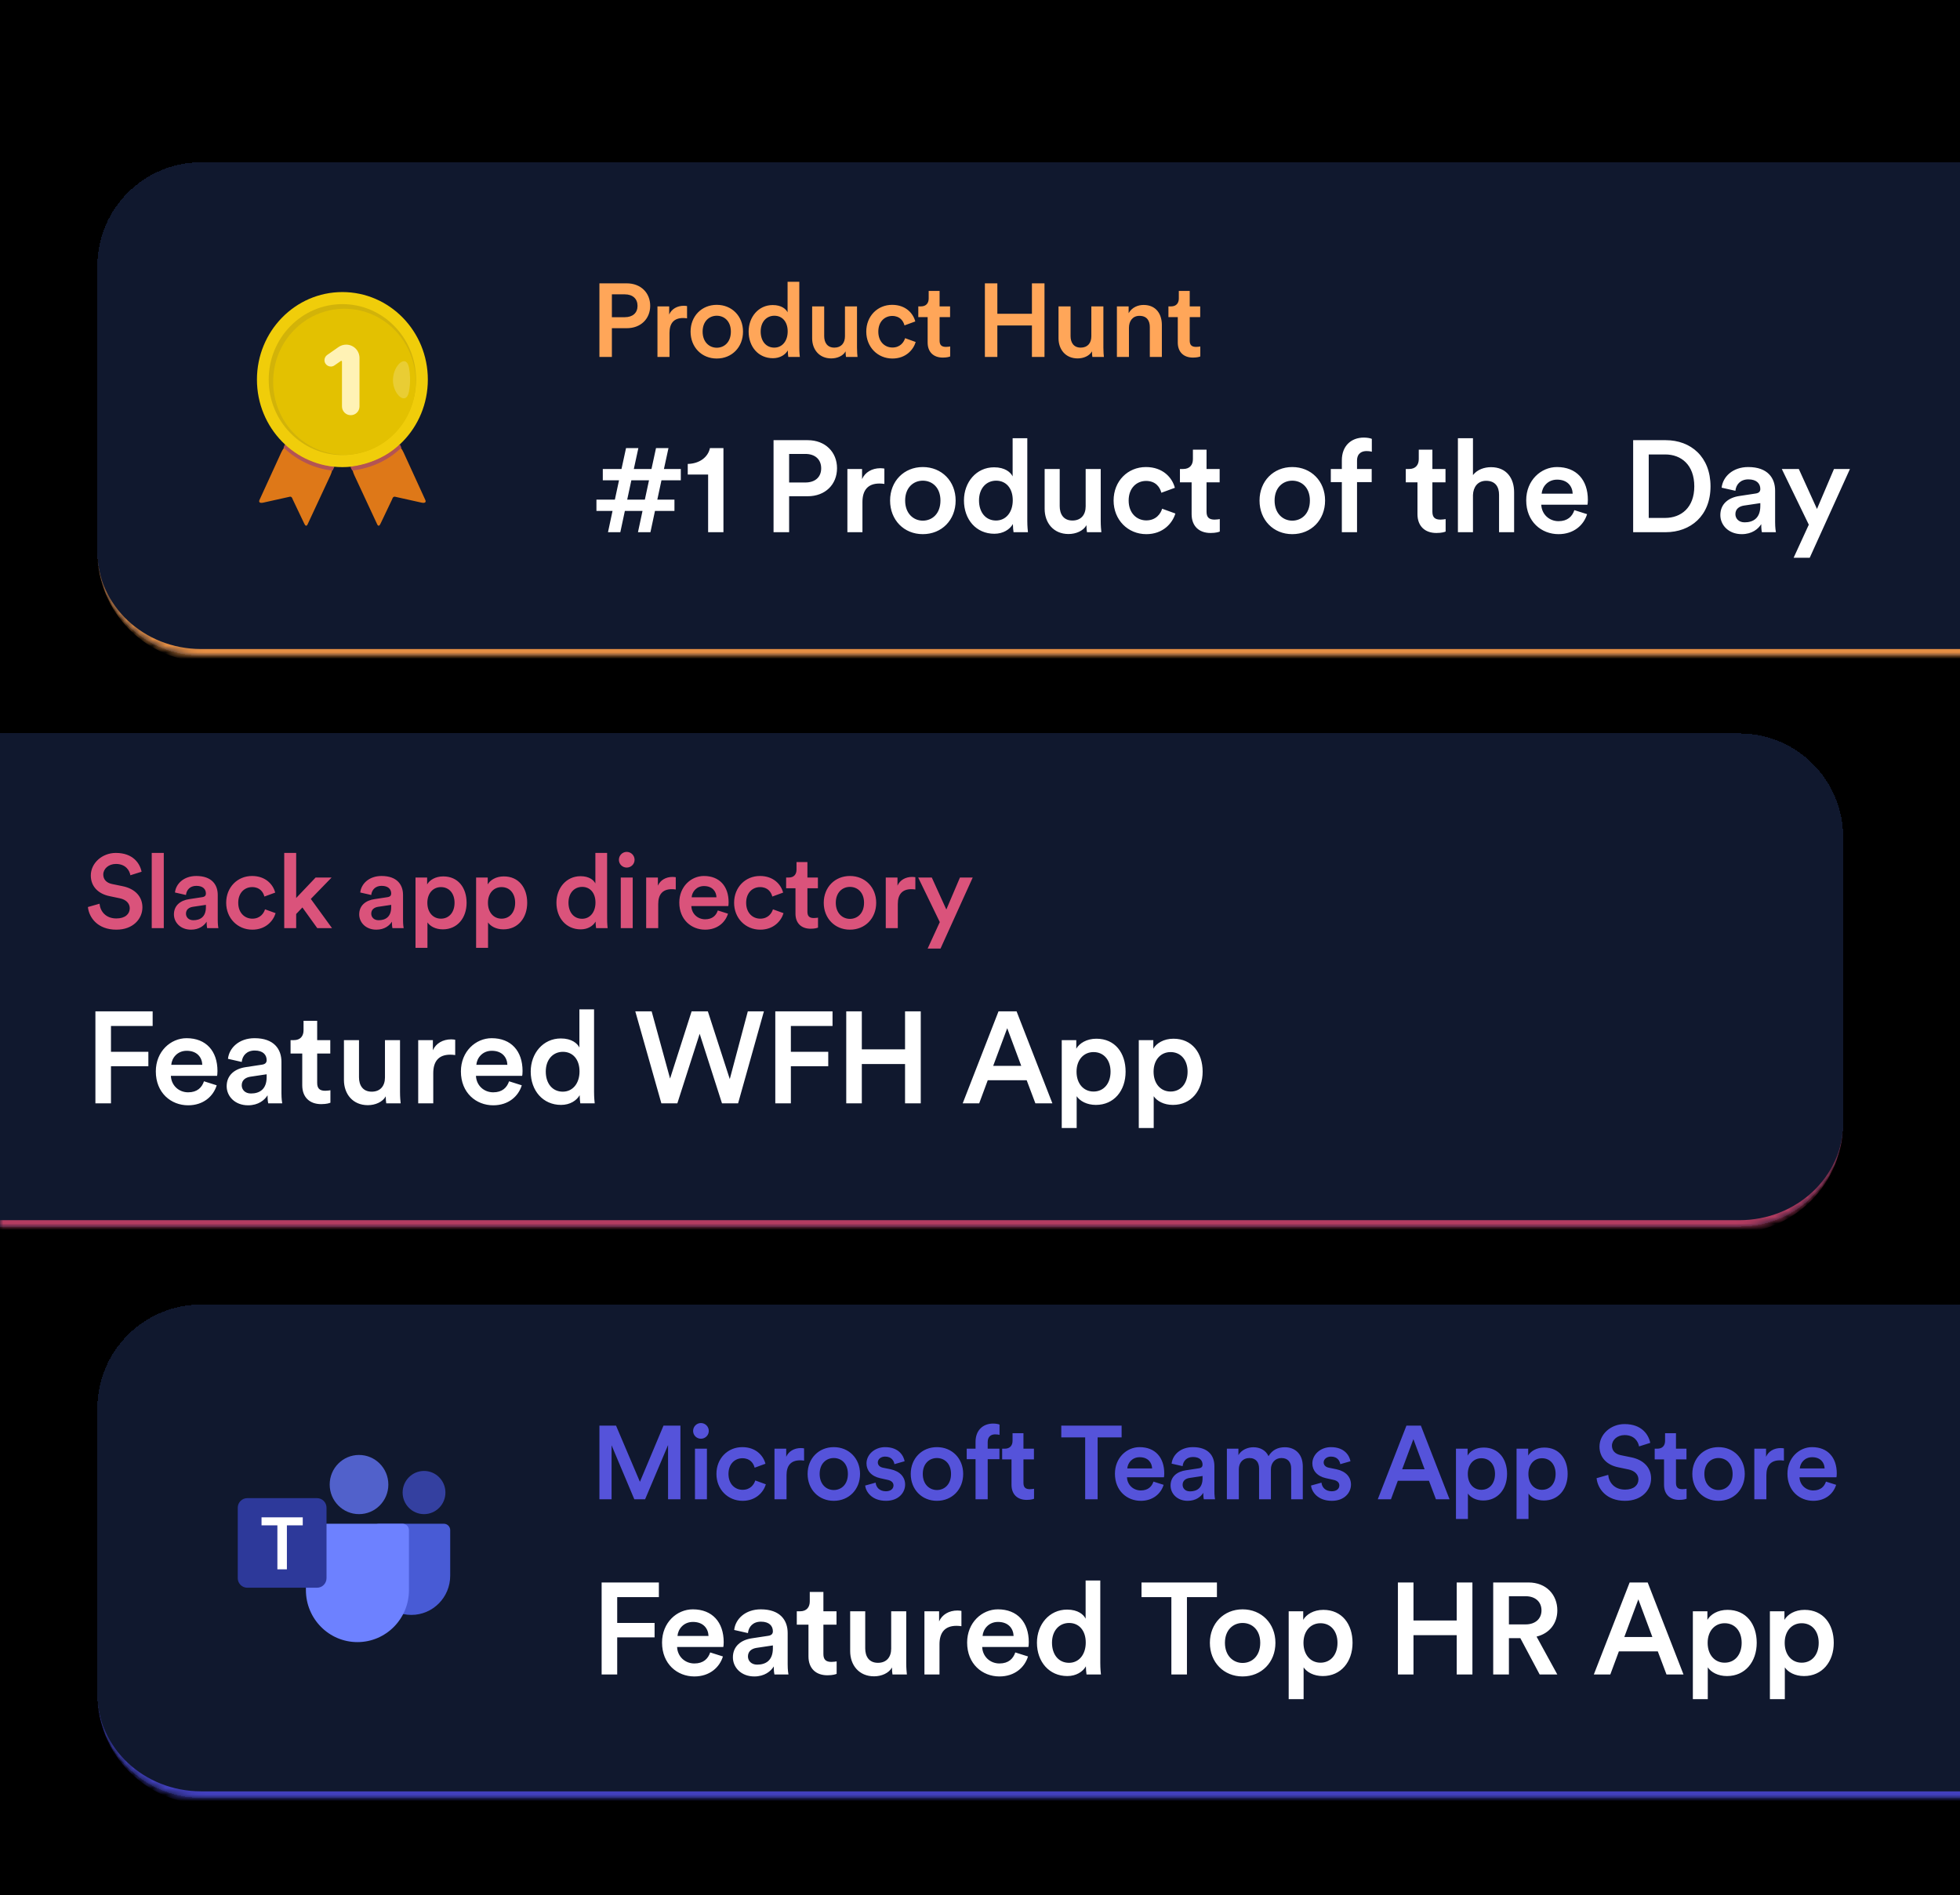 <svg width="302" height="292" viewBox="0 0 302 292" fill="none" xmlns="http://www.w3.org/2000/svg">
<g clip-path="url(#clip0_254_1527)">
<rect width="302" height="292" fill="black"/>
<g filter="url(#filter0_dd_254_1527)">
<mask id="path-1-inside-1_254_1527" fill="white">
<path d="M15 33C15 24.163 22.163 17 31 17H346C354.837 17 362 24.163 362 33V77C362 85.837 354.837 93 346 93H31C22.163 93 15 85.837 15 77V33Z"/>
</mask>
<path d="M15 33C15 24.163 22.163 17 31 17H346C354.837 17 362 24.163 362 33V77C362 85.837 354.837 93 346 93H31C22.163 93 15 85.837 15 77V33Z" fill="#10182E" shape-rendering="crispEdges"/>
<path d="M48.753 59.622C46.671 58.741 44.266 59.676 43.325 61.731L39.99 69.015C39.833 69.347 40 69.555 40.527 69.451L44.617 68.541C44.697 68.512 44.787 68.519 44.862 68.56C45.012 68.643 45.051 68.837 45.125 68.991L46.856 72.626C47.032 73.043 47.235 73.128 47.392 72.796L50.913 65.235C51.911 63.09 50.932 60.544 48.753 59.622Z" fill="#DE7818"/>
<path d="M56.762 59.622C58.844 58.741 61.25 59.676 62.191 61.731L65.525 69.015C65.692 69.347 65.516 69.555 64.989 69.451L60.899 68.541C60.818 68.513 60.729 68.52 60.654 68.562C60.504 68.644 60.464 68.837 60.391 68.991L58.66 72.626C58.484 73.043 58.29 73.128 58.123 72.796L54.603 65.235C53.604 63.09 54.584 60.544 56.762 59.622Z" fill="#DE7818"/>
<path d="M51.266 64.468C51.254 64.491 51.238 64.504 51.212 64.504C48.408 64.185 45.78 62.949 43.717 60.978C43.697 60.957 43.696 60.936 43.708 60.91L43.921 60.447C43.93 60.428 43.948 60.476 43.958 60.485C45.938 62.371 48.686 63.556 51.498 63.907C51.519 63.907 51.522 63.926 51.513 63.945L51.266 64.468Z" fill="#B35454"/>
<path d="M52.756 63.973C60.028 63.973 65.922 57.935 65.922 50.486C65.922 43.038 60.028 37 52.756 37C45.484 37 39.59 43.038 39.59 50.486C39.59 57.935 45.484 63.973 52.756 63.973Z" fill="#F0CD0A"/>
<path d="M52.755 62.115C59.025 62.115 64.108 56.909 64.108 50.486C64.108 44.064 59.025 38.857 52.755 38.857C46.485 38.857 41.402 44.064 41.402 50.486C41.402 56.909 46.485 62.115 52.755 62.115Z" fill="#D2B309"/>
<path d="M53.071 62.071C59.136 62.071 64.053 57.034 64.053 50.821C64.053 44.608 59.136 39.571 53.071 39.571C47.005 39.571 42.088 44.608 42.088 50.821C42.088 57.034 47.005 62.071 53.071 62.071Z" fill="#E3C101"/>
<path fill-rule="evenodd" clip-rule="evenodd" d="M52.693 54.621C52.693 55.367 53.297 55.971 54.043 55.971C54.788 55.971 55.392 55.367 55.392 54.621V47.154C55.392 46.02 54.473 45.1 53.339 45.1C52.919 45.1 52.508 45.229 52.164 45.469L50.413 46.691C50.151 46.874 49.994 47.174 49.994 47.495C49.994 48.285 50.882 48.75 51.532 48.301L52.526 47.613C52.544 47.6 52.565 47.594 52.587 47.594C52.646 47.594 52.693 47.641 52.693 47.7V54.621Z" fill="#FFF2B5"/>
<path d="M60.548 50.581C60.548 48.299 62.607 46.42 63.02 48.665C63.115 49.179 63.17 49.708 63.183 50.245C63.2 50.973 63.138 51.688 63.004 52.381C62.584 54.556 60.548 52.796 60.548 50.581Z" fill="white" fill-opacity="0.2"/>
<path d="M54.248 64.469C54.258 64.492 54.275 64.504 54.301 64.504C57.178 64.134 59.825 62.949 61.814 60.997C61.834 60.976 61.835 60.955 61.823 60.929L61.61 60.466C61.601 60.447 61.583 60.495 61.573 60.504C59.593 62.39 56.836 63.556 54.014 63.907C53.993 63.907 53.991 63.926 54 63.945L54.248 64.469Z" fill="#B35454"/>
<path d="M94.28 40.872V37.352H96.28C97.496 37.352 98.232 38.04 98.232 39.128C98.232 40.2 97.496 40.872 96.28 40.872H94.28ZM96.568 42.568C98.744 42.568 100.184 41.112 100.184 39.112C100.184 37.128 98.744 35.656 96.568 35.656H92.36V47H94.28V42.568H96.568ZM105.862 39.16C105.782 39.144 105.59 39.112 105.366 39.112C104.342 39.112 103.478 39.608 103.11 40.456V39.208H101.302V47H103.158V43.288C103.158 41.832 103.814 41 105.254 41C105.446 41 105.654 41.016 105.862 41.048V39.16ZM110.437 45.576C109.301 45.576 108.261 44.712 108.261 43.096C108.261 41.48 109.301 40.648 110.437 40.648C111.589 40.648 112.613 41.48 112.613 43.096C112.613 44.728 111.589 45.576 110.437 45.576ZM110.437 38.968C108.117 38.968 106.405 40.712 106.405 43.096C106.405 45.496 108.117 47.24 110.437 47.24C112.773 47.24 114.485 45.496 114.485 43.096C114.485 40.712 112.773 38.968 110.437 38.968ZM117.207 43.08C117.207 41.592 118.103 40.648 119.319 40.648C120.535 40.648 121.367 41.576 121.367 43.064C121.367 44.552 120.519 45.56 119.303 45.56C118.039 45.56 117.207 44.568 117.207 43.08ZM123.159 35.416H121.351V40.12C121.111 39.624 120.423 39 119.063 39C116.871 39 115.351 40.84 115.351 43.08C115.351 45.432 116.855 47.192 119.095 47.192C120.199 47.192 121.015 46.648 121.383 45.992C121.383 46.312 121.431 46.824 121.463 47H123.239C123.223 46.872 123.159 46.28 123.159 45.576V35.416ZM130.289 46.136C130.289 46.456 130.321 46.824 130.353 47H132.129C132.097 46.712 132.049 46.216 132.049 45.576V39.208H130.193V43.816C130.193 44.84 129.633 45.56 128.561 45.56C127.441 45.56 126.993 44.744 126.993 43.784V39.208H125.137V44.12C125.137 45.848 126.225 47.224 128.081 47.224C128.993 47.224 129.905 46.84 130.289 46.136ZM137.476 40.68C138.66 40.68 139.188 41.448 139.364 42.136L141.028 41.528C140.708 40.28 139.556 38.968 137.46 38.968C135.22 38.968 133.476 40.696 133.476 43.096C133.476 45.464 135.22 47.24 137.508 47.24C139.556 47.24 140.724 45.912 141.092 44.696L139.46 44.104C139.284 44.696 138.724 45.544 137.508 45.544C136.34 45.544 135.332 44.664 135.332 43.096C135.332 41.528 136.34 40.68 137.476 40.68ZM144.773 36.824H143.093V37.992C143.093 38.68 142.725 39.208 141.893 39.208H141.493V40.856H142.933V44.776C142.933 46.232 143.829 47.096 145.269 47.096C145.941 47.096 146.293 46.968 146.405 46.92V45.384C146.325 45.4 146.021 45.448 145.765 45.448C145.077 45.448 144.773 45.16 144.773 44.472V40.856H146.389V39.208H144.773V36.824ZM160.937 47V35.656H159.001V40.344H153.673V35.656H151.753V47H153.673V42.152H159.001V47H160.937ZM168.251 46.136C168.251 46.456 168.283 46.824 168.315 47H170.091C170.059 46.712 170.011 46.216 170.011 45.576V39.208H168.155V43.816C168.155 44.84 167.595 45.56 166.523 45.56C165.403 45.56 164.955 44.744 164.955 43.784V39.208H163.099V44.12C163.099 45.848 164.187 47.224 166.043 47.224C166.955 47.224 167.867 46.84 168.251 46.136ZM173.95 42.504C173.95 41.48 174.51 40.664 175.566 40.664C176.734 40.664 177.166 41.432 177.166 42.392V47H179.022V42.072C179.022 40.36 178.11 38.984 176.206 38.984C175.342 38.984 174.414 39.352 173.902 40.248V39.208H172.094V47H173.95V42.504ZM183.313 36.824H181.633V37.992C181.633 38.68 181.265 39.208 180.433 39.208H180.033V40.856H181.473V44.776C181.473 46.232 182.369 47.096 183.809 47.096C184.481 47.096 184.833 46.968 184.945 46.92V45.384C184.865 45.4 184.561 45.448 184.305 45.448C183.617 45.448 183.313 45.16 183.313 44.472V40.856H184.929V39.208H183.313V36.824Z" fill="#FFA659"/>
<path d="M92.88 66H95.38L94.74 68.98H91.9V70.72H94.38L93.68 74H95.58L96.28 70.72H99L98.3 74H100.22L100.92 70.72H103.92V68.98H101.28L101.92 66H104.9V64.26H102.3L103 61.04H101.08L100.38 64.26H97.66L98.36 61.04H96.46L95.76 64.26H92.88V66ZM97.28 66H100L99.36 68.98H96.64L97.28 66ZM111.469 74V61.04H109.389C109.109 62.4 107.829 63.44 105.969 63.48V65.12H109.109V74H111.469ZM121.59 66.34V61.94H124.09C125.61 61.94 126.53 62.8 126.53 64.16C126.53 65.5 125.61 66.34 124.09 66.34H121.59ZM124.45 68.46C127.17 68.46 128.97 66.64 128.97 64.14C128.97 61.66 127.17 59.82 124.45 59.82H119.19V74H121.59V68.46H124.45ZM136.267 64.2C136.167 64.18 135.927 64.14 135.647 64.14C134.367 64.14 133.287 64.76 132.827 65.82V64.26H130.567V74H132.887V69.36C132.887 67.54 133.707 66.5 135.507 66.5C135.747 66.5 136.007 66.52 136.267 66.56V64.2ZM142.186 72.22C140.766 72.22 139.466 71.14 139.466 69.12C139.466 67.1 140.766 66.06 142.186 66.06C143.626 66.06 144.906 67.1 144.906 69.12C144.906 71.16 143.626 72.22 142.186 72.22ZM142.186 63.96C139.286 63.96 137.146 66.14 137.146 69.12C137.146 72.12 139.286 74.3 142.186 74.3C145.106 74.3 147.246 72.12 147.246 69.12C147.246 66.14 145.106 63.96 142.186 63.96ZM150.848 69.1C150.848 67.24 151.968 66.06 153.488 66.06C155.008 66.06 156.048 67.22 156.048 69.08C156.048 70.94 154.988 72.2 153.468 72.2C151.888 72.2 150.848 70.96 150.848 69.1ZM158.288 59.52H156.028V65.4C155.728 64.78 154.868 64 153.168 64C150.428 64 148.528 66.3 148.528 69.1C148.528 72.04 150.408 74.24 153.208 74.24C154.588 74.24 155.608 73.56 156.068 72.74C156.068 73.14 156.128 73.78 156.168 74H158.388C158.368 73.84 158.288 73.1 158.288 72.22V59.52ZM167.401 72.92C167.401 73.32 167.441 73.78 167.481 74H169.701C169.661 73.64 169.601 73.02 169.601 72.22V64.26H167.281V70.02C167.281 71.3 166.581 72.2 165.241 72.2C163.841 72.2 163.281 71.18 163.281 69.98V64.26H160.961V70.4C160.961 72.56 162.321 74.28 164.641 74.28C165.781 74.28 166.921 73.8 167.401 72.92ZM176.585 66.1C178.065 66.1 178.725 67.06 178.945 67.92L181.025 67.16C180.625 65.6 179.185 63.96 176.565 63.96C173.765 63.96 171.585 66.12 171.585 69.12C171.585 72.08 173.765 74.3 176.625 74.3C179.185 74.3 180.645 72.64 181.105 71.12L179.065 70.38C178.845 71.12 178.145 72.18 176.625 72.18C175.165 72.18 173.905 71.08 173.905 69.12C173.905 67.16 175.165 66.1 176.585 66.1ZM185.906 61.28H183.806V62.74C183.806 63.6 183.346 64.26 182.306 64.26H181.806V66.32H183.606V71.22C183.606 73.04 184.726 74.12 186.526 74.12C187.366 74.12 187.806 73.96 187.946 73.9V71.98C187.846 72 187.466 72.06 187.146 72.06C186.286 72.06 185.906 71.7 185.906 70.84V66.32H187.926V64.26H185.906V61.28ZM199.111 72.22C197.691 72.22 196.391 71.14 196.391 69.12C196.391 67.1 197.691 66.06 199.111 66.06C200.551 66.06 201.831 67.1 201.831 69.12C201.831 71.16 200.551 72.22 199.111 72.22ZM199.111 63.96C196.211 63.96 194.071 66.14 194.071 69.12C194.071 72.12 196.211 74.3 199.111 74.3C202.031 74.3 204.171 72.12 204.171 69.12C204.171 66.14 202.031 63.96 199.111 63.96ZM210.533 61.5C210.973 61.5 211.233 61.56 211.373 61.6V59.62C211.213 59.54 210.733 59.42 210.153 59.42C208.153 59.42 206.753 60.74 206.753 62.92V64.26H205.053V66.28H206.753V74H209.093V66.28H211.353V64.26H209.093V62.98C209.093 61.78 209.913 61.5 210.533 61.5ZM220.706 61.28H218.606V62.74C218.606 63.6 218.146 64.26 217.106 64.26H216.606V66.32H218.406V71.22C218.406 73.04 219.526 74.12 221.326 74.12C222.166 74.12 222.606 73.96 222.746 73.9V71.98C222.646 72 222.266 72.06 221.946 72.06C221.086 72.06 220.706 71.7 220.706 70.84V66.32H222.726V64.26H220.706V61.28ZM226.957 68.28C226.997 67.04 227.697 66.08 228.977 66.08C230.437 66.08 230.977 67.04 230.977 68.24V74H233.297V67.84C233.297 65.7 232.137 63.98 229.737 63.98C228.717 63.98 227.617 64.34 226.957 65.2V59.52H224.637V74H226.957V68.28ZM237.541 68.06C237.621 67.02 238.461 65.9 239.921 65.9C241.521 65.9 242.281 66.92 242.321 68.06H237.541ZM242.581 70.6C242.261 71.56 241.541 72.3 240.141 72.3C238.701 72.3 237.541 71.24 237.481 69.76H244.601C244.621 69.72 244.661 69.4 244.661 69.02C244.661 65.94 242.901 63.96 239.901 63.96C237.441 63.96 235.161 66 235.161 69.08C235.161 72.38 237.501 74.3 240.141 74.3C242.481 74.3 244.021 72.92 244.541 71.22L242.581 70.6ZM254.039 71.8V62.02H256.579C259.039 62.02 261.059 63.62 261.059 66.94C261.059 70.22 259.019 71.8 256.559 71.8H254.039ZM256.639 74C260.479 74 263.559 71.48 263.559 66.94C263.559 62.38 260.519 59.82 256.659 59.82H251.639V74H256.639ZM265.073 71.36C265.073 72.9 266.333 74.3 268.373 74.3C269.953 74.3 270.913 73.5 271.373 72.76C271.373 73.54 271.453 73.94 271.473 74H273.633C273.613 73.9 273.513 73.32 273.513 72.44V67.6C273.513 65.66 272.373 63.96 269.373 63.96C266.973 63.96 265.453 65.46 265.273 67.14L267.393 67.62C267.493 66.64 268.173 65.86 269.393 65.86C270.673 65.86 271.233 66.52 271.233 67.34C271.233 67.68 271.073 67.96 270.513 68.04L268.013 68.42C266.353 68.66 265.073 69.62 265.073 71.36ZM268.813 72.48C267.893 72.48 267.393 71.88 267.393 71.22C267.393 70.42 267.973 70.02 268.693 69.9L271.233 69.52V69.96C271.233 71.86 270.113 72.48 268.813 72.48ZM278.843 77.94L285.043 64.26H282.583L279.963 70.42L277.163 64.26H274.543L278.703 72.84L276.363 77.94H278.843Z" fill="white"/>
<path d="M15 17H362H15ZM362 77C362 86.389 354.389 94 345 94H32C22.611 94 15 86.389 15 77C15 85.284 22.163 92 31 92H346C354.837 92 362 85.284 362 77ZM15 93V17V93ZM362 17V93V17Z" fill="#E48E44" mask="url(#path-1-inside-1_254_1527)"/>
</g>
<g filter="url(#filter1_dd_254_1527)">
<mask id="path-14-inside-2_254_1527" fill="white">
<path d="M-63 121C-63 112.163 -55.837 105 -47 105H268C276.837 105 284 112.163 284 121V165C284 173.837 276.837 181 268 181H-47C-55.837 181 -63 173.837 -63 165V121Z"/>
</mask>
<path d="M-63 121C-63 112.163 -55.837 105 -47 105H268C276.837 105 284 112.163 284 121V165C284 173.837 276.837 181 268 181H-47C-55.837 181 -63 173.837 -63 165V121Z" fill="#10182E" shape-rendering="crispEdges"/>
<path d="M21.816 126.312C21.56 125.048 20.52 123.416 17.848 123.416C15.736 123.416 13.992 124.984 13.992 126.888C13.992 128.584 15.144 129.72 16.872 130.072L18.472 130.408C19.448 130.616 19.992 131.208 19.992 131.944C19.992 132.824 19.288 133.512 17.928 133.512C16.296 133.512 15.448 132.424 15.336 131.24L13.544 131.752C13.72 133.384 15.048 135.24 17.928 135.24C20.52 135.24 21.944 133.56 21.944 131.8C21.944 130.2 20.872 128.936 18.872 128.536L17.24 128.2C16.36 128.008 15.912 127.464 15.912 126.744C15.912 125.88 16.712 125.112 17.864 125.112C19.384 125.112 19.976 126.152 20.088 126.856L21.816 126.312ZM25.236 135V123.416H23.38V135H25.236ZM26.799 132.888C26.799 134.12 27.807 135.24 29.439 135.24C30.703 135.24 31.471 134.6 31.839 134.008C31.839 134.632 31.903 134.952 31.919 135H33.647C33.631 134.92 33.551 134.456 33.551 133.752V129.88C33.551 128.328 32.639 126.968 30.239 126.968C28.319 126.968 27.103 128.168 26.959 129.512L28.655 129.896C28.735 129.112 29.279 128.488 30.255 128.488C31.279 128.488 31.727 129.016 31.727 129.672C31.727 129.944 31.599 130.168 31.151 130.232L29.151 130.536C27.823 130.728 26.799 131.496 26.799 132.888ZM29.791 133.784C29.055 133.784 28.655 133.304 28.655 132.776C28.655 132.136 29.119 131.816 29.695 131.72L31.727 131.416V131.768C31.727 133.288 30.831 133.784 29.791 133.784ZM38.851 128.68C40.035 128.68 40.563 129.448 40.739 130.136L42.403 129.528C42.083 128.28 40.931 126.968 38.835 126.968C36.595 126.968 34.851 128.696 34.851 131.096C34.851 133.464 36.595 135.24 38.883 135.24C40.931 135.24 42.099 133.912 42.467 132.696L40.835 132.104C40.659 132.696 40.099 133.544 38.883 133.544C37.715 133.544 36.707 132.664 36.707 131.096C36.707 129.528 37.715 128.68 38.851 128.68ZM51.091 127.208H48.627L45.635 130.36V123.416H43.795V135H45.635V132.824L46.595 131.816L48.883 135H51.155L47.891 130.504L51.091 127.208ZM55.347 132.888C55.347 134.12 56.355 135.24 57.987 135.24C59.251 135.24 60.019 134.6 60.387 134.008C60.387 134.632 60.451 134.952 60.467 135H62.195C62.179 134.92 62.099 134.456 62.099 133.752V129.88C62.099 128.328 61.187 126.968 58.787 126.968C56.867 126.968 55.651 128.168 55.507 129.512L57.203 129.896C57.283 129.112 57.827 128.488 58.803 128.488C59.827 128.488 60.275 129.016 60.275 129.672C60.275 129.944 60.147 130.168 59.699 130.232L57.699 130.536C56.371 130.728 55.347 131.496 55.347 132.888ZM58.339 133.784C57.603 133.784 57.203 133.304 57.203 132.776C57.203 132.136 57.667 131.816 58.243 131.72L60.275 131.416V131.768C60.275 133.288 59.379 133.784 58.339 133.784ZM65.862 138.04V134.12C66.263 134.712 67.111 135.192 68.231 135.192C70.471 135.192 71.894 133.432 71.894 131.096C71.894 128.792 70.599 127.032 68.294 127.032C67.094 127.032 66.198 127.592 65.814 128.264V127.208H64.022V138.04H65.862ZM70.038 131.096C70.038 132.584 69.174 133.544 67.942 133.544C66.727 133.544 65.847 132.584 65.847 131.096C65.847 129.64 66.727 128.68 67.942 128.68C69.191 128.68 70.038 129.64 70.038 131.096ZM75.199 138.04V134.12C75.599 134.712 76.447 135.192 77.567 135.192C79.807 135.192 81.231 133.432 81.231 131.096C81.231 128.792 79.935 127.032 77.631 127.032C76.431 127.032 75.535 127.592 75.151 128.264V127.208H73.359V138.04H75.199ZM79.375 131.096C79.375 132.584 78.511 133.544 77.279 133.544C76.063 133.544 75.183 132.584 75.183 131.096C75.183 129.64 76.063 128.68 77.279 128.68C78.527 128.68 79.375 129.64 79.375 131.096ZM87.592 131.08C87.592 129.592 88.488 128.648 89.704 128.648C90.92 128.648 91.752 129.576 91.752 131.064C91.752 132.552 90.904 133.56 89.688 133.56C88.424 133.56 87.592 132.568 87.592 131.08ZM93.544 123.416H91.736V128.12C91.496 127.624 90.808 127 89.448 127C87.256 127 85.736 128.84 85.736 131.08C85.736 133.432 87.24 135.192 89.48 135.192C90.584 135.192 91.4 134.648 91.768 133.992C91.768 134.312 91.816 134.824 91.848 135H93.624C93.608 134.872 93.544 134.28 93.544 133.576V123.416ZM97.489 135V127.208H95.649V135H97.489ZM95.361 124.472C95.361 125.144 95.905 125.672 96.561 125.672C97.233 125.672 97.777 125.144 97.777 124.472C97.777 123.8 97.233 123.256 96.561 123.256C95.905 123.256 95.361 123.8 95.361 124.472ZM104.123 127.16C104.043 127.144 103.851 127.112 103.627 127.112C102.603 127.112 101.739 127.608 101.371 128.456V127.208H99.563V135H101.419V131.288C101.419 129.832 102.075 129 103.515 129C103.707 129 103.915 129.016 104.123 129.048V127.16ZM106.57 130.248C106.634 129.416 107.306 128.52 108.474 128.52C109.754 128.52 110.362 129.336 110.394 130.248H106.57ZM110.602 132.28C110.346 133.048 109.77 133.64 108.65 133.64C107.498 133.64 106.57 132.792 106.522 131.608H112.218C112.234 131.576 112.266 131.32 112.266 131.016C112.266 128.552 110.858 126.968 108.458 126.968C106.49 126.968 104.666 128.6 104.666 131.064C104.666 133.704 106.538 135.24 108.65 135.24C110.522 135.24 111.754 134.136 112.17 132.776L110.602 132.28ZM117.112 128.68C118.296 128.68 118.824 129.448 119 130.136L120.664 129.528C120.344 128.28 119.192 126.968 117.096 126.968C114.856 126.968 113.112 128.696 113.112 131.096C113.112 133.464 114.856 135.24 117.144 135.24C119.192 135.24 120.36 133.912 120.728 132.696L119.096 132.104C118.92 132.696 118.36 133.544 117.144 133.544C115.976 133.544 114.968 132.664 114.968 131.096C114.968 129.528 115.976 128.68 117.112 128.68ZM124.408 124.824H122.728V125.992C122.728 126.68 122.36 127.208 121.528 127.208H121.128V128.856H122.568V132.776C122.568 134.232 123.464 135.096 124.904 135.096C125.576 135.096 125.928 134.968 126.04 134.92V133.384C125.96 133.4 125.656 133.448 125.4 133.448C124.712 133.448 124.408 133.16 124.408 132.472V128.856H126.024V127.208H124.408V124.824ZM130.957 133.576C129.821 133.576 128.781 132.712 128.781 131.096C128.781 129.48 129.821 128.648 130.957 128.648C132.109 128.648 133.133 129.48 133.133 131.096C133.133 132.728 132.109 133.576 130.957 133.576ZM130.957 126.968C128.637 126.968 126.925 128.712 126.925 131.096C126.925 133.496 128.637 135.24 130.957 135.24C133.293 135.24 135.005 133.496 135.005 131.096C135.005 128.712 133.293 126.968 130.957 126.968ZM141.039 127.16C140.959 127.144 140.767 127.112 140.543 127.112C139.519 127.112 138.655 127.608 138.287 128.456V127.208H136.479V135H138.335V131.288C138.335 129.832 138.991 129 140.431 129C140.623 129 140.831 129.016 141.039 129.048V127.16ZM144.917 138.152L149.877 127.208H147.909L145.813 132.136L143.573 127.208H141.477L144.805 134.072L142.933 138.152H144.917Z" fill="#DA537B"/>
<path d="M17.1 162V156.28H22.86V154.06H17.1V150.08H23.52V147.82H14.7V162H17.1ZM26.389 156.06C26.469 155.02 27.309 153.9 28.769 153.9C30.369 153.9 31.129 154.92 31.169 156.06H26.389ZM31.429 158.6C31.109 159.56 30.389 160.3 28.989 160.3C27.549 160.3 26.389 159.24 26.329 157.76H33.449C33.469 157.72 33.509 157.4 33.509 157.02C33.509 153.94 31.749 151.96 28.749 151.96C26.289 151.96 24.009 154 24.009 157.08C24.009 160.38 26.349 162.3 28.989 162.3C31.329 162.3 32.869 160.92 33.389 159.22L31.429 158.6ZM34.926 159.36C34.926 160.9 36.186 162.3 38.226 162.3C39.806 162.3 40.766 161.5 41.226 160.76C41.226 161.54 41.306 161.94 41.326 162H43.486C43.466 161.9 43.366 161.32 43.366 160.44V155.6C43.366 153.66 42.226 151.96 39.226 151.96C36.826 151.96 35.306 153.46 35.126 155.14L37.246 155.62C37.346 154.64 38.026 153.86 39.246 153.86C40.526 153.86 41.086 154.52 41.086 155.34C41.086 155.68 40.926 155.96 40.366 156.04L37.866 156.42C36.206 156.66 34.926 157.62 34.926 159.36ZM38.666 160.48C37.746 160.48 37.246 159.88 37.246 159.22C37.246 158.42 37.826 158.02 38.546 157.9L41.086 157.52V157.96C41.086 159.86 39.966 160.48 38.666 160.48ZM48.871 149.28H46.771V150.74C46.771 151.6 46.311 152.26 45.271 152.26H44.771V154.32H46.571V159.22C46.571 161.04 47.691 162.12 49.491 162.12C50.331 162.12 50.771 161.96 50.911 161.9V159.98C50.811 160 50.431 160.06 50.111 160.06C49.251 160.06 48.871 159.7 48.871 158.84V154.32H50.891V152.26H48.871V149.28ZM59.434 160.92C59.434 161.32 59.474 161.78 59.514 162H61.734C61.694 161.64 61.635 161.02 61.635 160.22V152.26H59.315V158.02C59.315 159.3 58.614 160.2 57.275 160.2C55.874 160.2 55.315 159.18 55.315 157.98V152.26H52.995V158.4C52.995 160.56 54.355 162.28 56.675 162.28C57.815 162.28 58.955 161.8 59.434 160.92ZM70.138 152.2C70.037 152.18 69.797 152.14 69.517 152.14C68.237 152.14 67.157 152.76 66.698 153.82V152.26H64.438V162H66.757V157.36C66.757 155.54 67.578 154.5 69.377 154.5C69.618 154.5 69.877 154.52 70.138 154.56V152.2ZM73.397 156.06C73.477 155.02 74.317 153.9 75.777 153.9C77.377 153.9 78.137 154.92 78.177 156.06H73.397ZM78.437 158.6C78.117 159.56 77.397 160.3 75.997 160.3C74.557 160.3 73.397 159.24 73.337 157.76H80.457C80.477 157.72 80.517 157.4 80.517 157.02C80.517 153.94 78.757 151.96 75.757 151.96C73.297 151.96 71.017 154 71.017 157.08C71.017 160.38 73.357 162.3 75.997 162.3C78.337 162.3 79.877 160.92 80.397 159.22L78.437 158.6ZM84.094 157.1C84.094 155.24 85.214 154.06 86.734 154.06C88.254 154.06 89.294 155.22 89.294 157.08C89.294 158.94 88.234 160.2 86.714 160.2C85.134 160.2 84.094 158.96 84.094 157.1ZM91.534 147.52H89.274V153.4C88.974 152.78 88.114 152 86.414 152C83.674 152 81.774 154.3 81.774 157.1C81.774 160.04 83.654 162.24 86.454 162.24C87.834 162.24 88.854 161.56 89.314 160.74C89.314 161.14 89.374 161.78 89.414 162H91.634C91.614 161.84 91.534 161.1 91.534 160.22V147.52ZM112.446 158.26L109.066 147.82H106.566L103.246 158.18L100.406 147.82H97.886L101.906 162H104.366L107.806 151.28L111.246 162H113.726L117.706 147.82H115.226L112.446 158.26ZM121.858 162V156.28H127.618V154.06H121.858V150.08H128.278V147.82H119.458V162H121.858ZM141.871 162V147.82H139.451V153.68H132.791V147.82H130.391V162H132.791V155.94H139.451V162H141.871ZM159.534 162H162.154L156.634 147.82H153.854L148.334 162H150.874L152.194 158.44H158.194L159.534 162ZM155.194 150.42L157.354 156.22H153.034L155.194 150.42ZM165.895 165.8V160.9C166.395 161.64 167.455 162.24 168.855 162.24C171.655 162.24 173.435 160.04 173.435 157.12C173.435 154.24 171.815 152.04 168.935 152.04C167.435 152.04 166.315 152.74 165.835 153.58V152.26H163.595V165.8H165.895ZM171.115 157.12C171.115 158.98 170.035 160.18 168.495 160.18C166.975 160.18 165.875 158.98 165.875 157.12C165.875 155.3 166.975 154.1 168.495 154.1C170.055 154.1 171.115 155.3 171.115 157.12ZM177.765 165.8V160.9C178.265 161.64 179.325 162.24 180.725 162.24C183.525 162.24 185.305 160.04 185.305 157.12C185.305 154.24 183.685 152.04 180.805 152.04C179.305 152.04 178.185 152.74 177.705 153.58V152.26H175.465V165.8H177.765ZM182.985 157.12C182.985 158.98 181.905 160.18 180.365 160.18C178.845 160.18 177.745 158.98 177.745 157.12C177.745 155.3 178.845 154.1 180.365 154.1C181.925 154.1 182.985 155.3 182.985 157.12Z" fill="white"/>
<path d="M-63 105H284H-63ZM284 165C284 174.389 276.389 182 267 182H-46C-55.389 182 -63 174.389 -63 165C-63 173.284 -55.837 180 -47 180H268C276.837 180 284 173.284 284 165ZM-63 181V105V181ZM284 105V181V105Z" fill="#B43C61" mask="url(#path-14-inside-2_254_1527)"/>
</g>
<g filter="url(#filter2_dd_254_1527)">
<mask id="path-18-inside-3_254_1527" fill="white">
<path d="M15 209C15 200.163 22.163 193 31 193H346C354.837 193 362 200.163 362 209V253C362 261.837 354.837 269 346 269H31C22.163 269 15 261.837 15 253V209Z"/>
</mask>
<path d="M15 209C15 200.163 22.163 193 31 193H346C354.837 193 362 200.163 362 209V253C362 261.837 354.837 269 346 269H31C22.163 269 15 261.837 15 253V209Z" fill="#10182E" shape-rendering="crispEdges"/>
<path d="M59.837 220.733C59.837 223.251 57.814 225.292 55.318 225.292C52.822 225.292 50.799 223.251 50.799 220.733C50.799 218.214 52.822 216.173 55.318 216.173C57.814 216.173 59.837 218.214 59.837 220.733Z" fill="#5161CB"/>
<path d="M68.632 221.964C68.632 223.802 67.156 225.291 65.335 225.291C63.514 225.291 62.037 223.802 62.037 221.964C62.037 220.126 63.514 218.637 65.335 218.637C67.156 218.637 68.632 220.126 68.632 221.964Z" fill="#3440A0"/>
<path d="M57.398 227.756C57.398 227.212 57.836 226.771 58.376 226.771H68.391C68.93 226.771 69.368 227.212 69.368 227.756V234.781C69.368 238.116 66.688 240.819 63.383 240.819C60.078 240.819 57.398 238.116 57.398 234.781V227.756Z" fill="#485BD5"/>
<path d="M47.135 227.756C47.135 227.212 47.572 226.771 48.112 226.771H62.035C62.575 226.771 63.012 227.212 63.012 227.756V236.999C63.012 241.423 59.458 245.009 55.074 245.009C50.689 245.009 47.135 241.423 47.135 236.999V227.756Z" fill="#6D81FF"/>
<path d="M36.633 224.307C36.633 223.49 37.289 222.828 38.098 222.828H48.846C49.656 222.828 50.312 223.49 50.312 224.307V235.152C50.312 235.968 49.656 236.63 48.846 236.63H38.098C37.289 236.63 36.633 235.968 36.633 235.152V224.307Z" fill="#2D399A"/>
<path d="M40.297 225.785H43.472H46.648V227.018H44.205V233.795H43.472H42.74V227.018H40.297V225.785Z" fill="white"/>
<path d="M104.84 223V211.656H102.232L98.6 220.312L94.92 211.656H92.36V223H94.232V214.68L97.736 223H99.4L102.936 214.648V223H104.84ZM108.923 223V215.208H107.083V223H108.923ZM106.795 212.472C106.795 213.144 107.339 213.672 107.995 213.672C108.667 213.672 109.211 213.144 109.211 212.472C109.211 211.8 108.667 211.256 107.995 211.256C107.339 211.256 106.795 211.8 106.795 212.472ZM114.39 216.68C115.574 216.68 116.102 217.448 116.278 218.136L117.942 217.528C117.622 216.28 116.47 214.968 114.374 214.968C112.134 214.968 110.39 216.696 110.39 219.096C110.39 221.464 112.134 223.24 114.422 223.24C116.47 223.24 117.638 221.912 118.006 220.696L116.374 220.104C116.198 220.696 115.638 221.544 114.422 221.544C113.254 221.544 112.246 220.664 112.246 219.096C112.246 217.528 113.254 216.68 114.39 216.68ZM123.894 215.16C123.814 215.144 123.622 215.112 123.398 215.112C122.374 215.112 121.51 215.608 121.142 216.456V215.208H119.334V223H121.19V219.288C121.19 217.832 121.846 217 123.286 217C123.478 217 123.686 217.016 123.894 217.048V215.16ZM128.469 221.576C127.333 221.576 126.293 220.712 126.293 219.096C126.293 217.48 127.333 216.648 128.469 216.648C129.621 216.648 130.645 217.48 130.645 219.096C130.645 220.728 129.621 221.576 128.469 221.576ZM128.469 214.968C126.149 214.968 124.437 216.712 124.437 219.096C124.437 221.496 126.149 223.24 128.469 223.24C130.805 223.24 132.517 221.496 132.517 219.096C132.517 216.712 130.805 214.968 128.469 214.968ZM133.303 220.888C133.399 221.768 134.263 223.24 136.519 223.24C138.503 223.24 139.463 221.928 139.463 220.744C139.463 219.592 138.695 218.696 137.223 218.376L136.039 218.136C135.559 218.04 135.255 217.736 135.255 217.32C135.255 216.84 135.719 216.424 136.375 216.424C137.415 216.424 137.751 217.144 137.815 217.592L139.383 217.144C139.255 216.376 138.551 214.968 136.375 214.968C134.759 214.968 133.511 216.12 133.511 217.48C133.511 218.552 134.231 219.448 135.607 219.752L136.759 220.008C137.383 220.136 137.671 220.456 137.671 220.872C137.671 221.352 137.271 221.768 136.503 221.768C135.511 221.768 134.983 221.144 134.919 220.44L133.303 220.888ZM144.36 221.576C143.224 221.576 142.184 220.712 142.184 219.096C142.184 217.48 143.224 216.648 144.36 216.648C145.512 216.648 146.536 217.48 146.536 219.096C146.536 220.728 145.512 221.576 144.36 221.576ZM144.36 214.968C142.04 214.968 140.328 216.712 140.328 219.096C140.328 221.496 142.04 223.24 144.36 223.24C146.696 223.24 148.408 221.496 148.408 219.096C148.408 216.712 146.696 214.968 144.36 214.968ZM153.338 213C153.69 213 153.898 213.048 154.01 213.08V211.496C153.882 211.432 153.498 211.336 153.034 211.336C151.434 211.336 150.314 212.392 150.314 214.136V215.208H148.954V216.824H150.314V223H152.186V216.824H153.994V215.208H152.186V214.184C152.186 213.224 152.842 213 153.338 213ZM157.695 212.824H156.015V213.992C156.015 214.68 155.647 215.208 154.815 215.208H154.415V216.856H155.855V220.776C155.855 222.232 156.751 223.096 158.191 223.096C158.863 223.096 159.215 222.968 159.327 222.92V221.384C159.247 221.4 158.943 221.448 158.687 221.448C157.999 221.448 157.695 221.16 157.695 220.472V216.856H159.311V215.208H157.695V212.824ZM172.82 213.464V211.656H163.524V213.464H167.204V223H169.124V213.464H172.82ZM173.695 218.248C173.759 217.416 174.431 216.52 175.599 216.52C176.879 216.52 177.487 217.336 177.519 218.248H173.695ZM177.727 220.28C177.471 221.048 176.895 221.64 175.775 221.64C174.623 221.64 173.695 220.792 173.647 219.608H179.343C179.359 219.576 179.391 219.32 179.391 219.016C179.391 216.552 177.983 214.968 175.583 214.968C173.615 214.968 171.791 216.6 171.791 219.064C171.791 221.704 173.663 223.24 175.775 223.24C177.647 223.24 178.879 222.136 179.295 220.776L177.727 220.28ZM180.364 220.888C180.364 222.12 181.372 223.24 183.004 223.24C184.268 223.24 185.036 222.6 185.404 222.008C185.404 222.632 185.468 222.952 185.484 223H187.212C187.196 222.92 187.116 222.456 187.116 221.752V217.88C187.116 216.328 186.204 214.968 183.804 214.968C181.884 214.968 180.668 216.168 180.524 217.512L182.22 217.896C182.3 217.112 182.844 216.488 183.82 216.488C184.844 216.488 185.292 217.016 185.292 217.672C185.292 217.944 185.164 218.168 184.716 218.232L182.716 218.536C181.388 218.728 180.364 219.496 180.364 220.888ZM183.356 221.784C182.62 221.784 182.22 221.304 182.22 220.776C182.22 220.136 182.684 219.816 183.26 219.72L185.292 219.416V219.768C185.292 221.288 184.396 221.784 183.356 221.784ZM190.88 223V218.376C190.88 217.384 191.504 216.648 192.496 216.648C193.552 216.648 194 217.352 194 218.248V223H195.824V218.376C195.824 217.416 196.464 216.648 197.44 216.648C198.48 216.648 198.944 217.336 198.944 218.248V223H200.736V217.944C200.736 215.88 199.392 214.984 197.984 214.984C196.976 214.984 196.064 215.336 195.456 216.36C195.04 215.448 194.144 214.984 193.12 214.984C192.24 214.984 191.264 215.4 190.816 216.2V215.208H189.04V223H190.88ZM202.001 220.888C202.097 221.768 202.961 223.24 205.217 223.24C207.201 223.24 208.161 221.928 208.161 220.744C208.161 219.592 207.393 218.696 205.921 218.376L204.737 218.136C204.257 218.04 203.953 217.736 203.953 217.32C203.953 216.84 204.417 216.424 205.073 216.424C206.113 216.424 206.449 217.144 206.513 217.592L208.081 217.144C207.953 216.376 207.249 214.968 205.073 214.968C203.457 214.968 202.209 216.12 202.209 217.48C202.209 218.552 202.929 219.448 204.305 219.752L205.457 220.008C206.081 220.136 206.369 220.456 206.369 220.872C206.369 221.352 205.969 221.768 205.201 221.768C204.209 221.768 203.681 221.144 203.617 220.44L202.001 220.888ZM221.25 223H223.346L218.93 211.656H216.706L212.29 223H214.322L215.378 220.152H220.178L221.25 223ZM217.778 213.736L219.506 218.376H216.05L217.778 213.736ZM226.178 226.04V222.12C226.578 222.712 227.426 223.192 228.546 223.192C230.786 223.192 232.21 221.432 232.21 219.096C232.21 216.792 230.914 215.032 228.61 215.032C227.41 215.032 226.514 215.592 226.13 216.264V215.208H224.338V226.04H226.178ZM230.354 219.096C230.354 220.584 229.49 221.544 228.258 221.544C227.042 221.544 226.162 220.584 226.162 219.096C226.162 217.64 227.042 216.68 228.258 216.68C229.506 216.68 230.354 217.64 230.354 219.096ZM235.514 226.04V222.12C235.914 222.712 236.762 223.192 237.882 223.192C240.122 223.192 241.546 221.432 241.546 219.096C241.546 216.792 240.25 215.032 237.946 215.032C236.746 215.032 235.85 215.592 235.466 216.264V215.208H233.674V226.04H235.514ZM239.69 219.096C239.69 220.584 238.826 221.544 237.594 221.544C236.378 221.544 235.498 220.584 235.498 219.096C235.498 217.64 236.378 216.68 237.594 216.68C238.842 216.68 239.69 217.64 239.69 219.096ZM254.275 214.312C254.019 213.048 252.979 211.416 250.307 211.416C248.195 211.416 246.451 212.984 246.451 214.888C246.451 216.584 247.603 217.72 249.331 218.072L250.931 218.408C251.907 218.616 252.451 219.208 252.451 219.944C252.451 220.824 251.747 221.512 250.387 221.512C248.755 221.512 247.907 220.424 247.795 219.24L246.003 219.752C246.179 221.384 247.507 223.24 250.387 223.24C252.979 223.24 254.403 221.56 254.403 219.8C254.403 218.2 253.331 216.936 251.331 216.536L249.699 216.2C248.819 216.008 248.371 215.464 248.371 214.744C248.371 213.88 249.171 213.112 250.323 213.112C251.843 213.112 252.435 214.152 252.547 214.856L254.275 214.312ZM258.238 212.824H256.558V213.992C256.558 214.68 256.19 215.208 255.358 215.208H254.958V216.856H256.398V220.776C256.398 222.232 257.294 223.096 258.734 223.096C259.406 223.096 259.758 222.968 259.87 222.92V221.384C259.79 221.4 259.486 221.448 259.23 221.448C258.542 221.448 258.238 221.16 258.238 220.472V216.856H259.854V215.208H258.238V212.824ZM264.787 221.576C263.651 221.576 262.611 220.712 262.611 219.096C262.611 217.48 263.651 216.648 264.787 216.648C265.939 216.648 266.963 217.48 266.963 219.096C266.963 220.728 265.939 221.576 264.787 221.576ZM264.787 214.968C262.467 214.968 260.755 216.712 260.755 219.096C260.755 221.496 262.467 223.24 264.787 223.24C267.123 223.24 268.835 221.496 268.835 219.096C268.835 216.712 267.123 214.968 264.787 214.968ZM274.869 215.16C274.789 215.144 274.597 215.112 274.373 215.112C273.349 215.112 272.485 215.608 272.117 216.456V215.208H270.309V223H272.165V219.288C272.165 217.832 272.821 217 274.261 217C274.453 217 274.661 217.016 274.869 217.048V215.16ZM277.316 218.248C277.38 217.416 278.052 216.52 279.22 216.52C280.5 216.52 281.108 217.336 281.14 218.248H277.316ZM281.348 220.28C281.092 221.048 280.516 221.64 279.396 221.64C278.244 221.64 277.316 220.792 277.268 219.608H282.964C282.98 219.576 283.012 219.32 283.012 219.016C283.012 216.552 281.604 214.968 279.204 214.968C277.236 214.968 275.412 216.6 275.412 219.064C275.412 221.704 277.284 223.24 279.396 223.24C281.268 223.24 282.5 222.136 282.916 220.776L281.348 220.28Z" fill="#5553DA"/>
<path d="M95.1 250V244.28H100.86V242.06H95.1V238.08H101.52V235.82H92.7V250H95.1ZM104.389 244.06C104.469 243.02 105.309 241.9 106.769 241.9C108.369 241.9 109.129 242.92 109.169 244.06H104.389ZM109.429 246.6C109.109 247.56 108.389 248.3 106.989 248.3C105.549 248.3 104.389 247.24 104.329 245.76H111.449C111.469 245.72 111.509 245.4 111.509 245.02C111.509 241.94 109.749 239.96 106.749 239.96C104.289 239.96 102.009 242 102.009 245.08C102.009 248.38 104.349 250.3 106.989 250.3C109.329 250.3 110.869 248.92 111.389 247.22L109.429 246.6ZM112.926 247.36C112.926 248.9 114.186 250.3 116.226 250.3C117.806 250.3 118.766 249.5 119.226 248.76C119.226 249.54 119.306 249.94 119.326 250H121.486C121.466 249.9 121.366 249.32 121.366 248.44V243.6C121.366 241.66 120.226 239.96 117.226 239.96C114.826 239.96 113.306 241.46 113.126 243.14L115.246 243.62C115.346 242.64 116.026 241.86 117.246 241.86C118.526 241.86 119.086 242.52 119.086 243.34C119.086 243.68 118.926 243.96 118.366 244.04L115.866 244.42C114.206 244.66 112.926 245.62 112.926 247.36ZM116.666 248.48C115.746 248.48 115.246 247.88 115.246 247.22C115.246 246.42 115.826 246.02 116.546 245.9L119.086 245.52V245.96C119.086 247.86 117.966 248.48 116.666 248.48ZM126.871 237.28H124.771V238.74C124.771 239.6 124.311 240.26 123.271 240.26H122.771V242.32H124.571V247.22C124.571 249.04 125.691 250.12 127.491 250.12C128.331 250.12 128.771 249.96 128.911 249.9V247.98C128.811 248 128.431 248.06 128.111 248.06C127.251 248.06 126.871 247.7 126.871 246.84V242.32H128.891V240.26H126.871V237.28ZM137.435 248.92C137.435 249.32 137.475 249.78 137.515 250H139.735C139.695 249.64 139.635 249.02 139.635 248.22V240.26H137.315V246.02C137.315 247.3 136.615 248.2 135.275 248.2C133.875 248.2 133.315 247.18 133.315 245.98V240.26H130.995V246.4C130.995 248.56 132.355 250.28 134.675 250.28C135.815 250.28 136.955 249.8 137.435 248.92ZM148.138 240.2C148.038 240.18 147.798 240.14 147.518 240.14C146.238 240.14 145.158 240.76 144.698 241.82V240.26H142.438V250H144.758V245.36C144.758 243.54 145.578 242.5 147.378 242.5C147.618 242.5 147.878 242.52 148.138 242.56V240.2ZM151.397 244.06C151.477 243.02 152.317 241.9 153.777 241.9C155.377 241.9 156.137 242.92 156.177 244.06H151.397ZM156.437 246.6C156.117 247.56 155.397 248.3 153.997 248.3C152.557 248.3 151.397 247.24 151.337 245.76H158.457C158.477 245.72 158.517 245.4 158.517 245.02C158.517 241.94 156.757 239.96 153.757 239.96C151.297 239.96 149.017 242 149.017 245.08C149.017 248.38 151.357 250.3 153.997 250.3C156.337 250.3 157.877 248.92 158.397 247.22L156.437 246.6ZM162.094 245.1C162.094 243.24 163.214 242.06 164.734 242.06C166.254 242.06 167.294 243.22 167.294 245.08C167.294 246.94 166.234 248.2 164.714 248.2C163.134 248.2 162.094 246.96 162.094 245.1ZM169.534 235.52H167.274V241.4C166.974 240.78 166.114 240 164.414 240C161.674 240 159.774 242.3 159.774 245.1C159.774 248.04 161.654 250.24 164.454 250.24C165.834 250.24 166.854 249.56 167.314 248.74C167.314 249.14 167.374 249.78 167.414 250H169.634C169.614 249.84 169.534 249.1 169.534 248.22V235.52ZM187.506 238.08V235.82H175.886V238.08H180.486V250H182.886V238.08H187.506ZM191.46 248.22C190.04 248.22 188.74 247.14 188.74 245.12C188.74 243.1 190.04 242.06 191.46 242.06C192.9 242.06 194.18 243.1 194.18 245.12C194.18 247.16 192.9 248.22 191.46 248.22ZM191.46 239.96C188.56 239.96 186.42 242.14 186.42 245.12C186.42 248.12 188.56 250.3 191.46 250.3C194.38 250.3 196.52 248.12 196.52 245.12C196.52 242.14 194.38 239.96 191.46 239.96ZM200.862 253.8V248.9C201.362 249.64 202.422 250.24 203.822 250.24C206.622 250.24 208.402 248.04 208.402 245.12C208.402 242.24 206.782 240.04 203.902 240.04C202.402 240.04 201.282 240.74 200.802 241.58V240.26H198.562V253.8H200.862ZM206.082 245.12C206.082 246.98 205.002 248.18 203.462 248.18C201.942 248.18 200.842 246.98 200.842 245.12C200.842 243.3 201.942 242.1 203.462 242.1C205.022 242.1 206.082 243.3 206.082 245.12ZM226.873 250V235.82H224.453V241.68H217.793V235.82H215.393V250H217.793V243.94H224.453V250H226.873ZM237.236 250H239.956L236.756 244.16C238.736 243.68 239.956 242.14 239.956 240.12C239.956 237.72 238.256 235.82 235.516 235.82H230.076V250H232.496V244.4H234.256L237.236 250ZM232.496 242.28V237.94H235.076C236.556 237.94 237.516 238.8 237.516 240.12C237.516 241.42 236.556 242.28 235.076 242.28H232.496ZM256.778 250H259.398L253.878 235.82H251.098L245.578 250H248.118L249.438 246.44H255.438L256.778 250ZM252.438 238.42L254.598 244.22H250.278L252.438 238.42ZM263.138 253.8V248.9C263.638 249.64 264.698 250.24 266.098 250.24C268.898 250.24 270.678 248.04 270.678 245.12C270.678 242.24 269.058 240.04 266.178 240.04C264.678 240.04 263.558 240.74 263.078 241.58V240.26H260.838V253.8H263.138ZM268.358 245.12C268.358 246.98 267.278 248.18 265.738 248.18C264.218 248.18 263.118 246.98 263.118 245.12C263.118 243.3 264.218 242.1 265.738 242.1C267.298 242.1 268.358 243.3 268.358 245.12ZM275.009 253.8V248.9C275.509 249.64 276.569 250.24 277.969 250.24C280.769 250.24 282.549 248.04 282.549 245.12C282.549 242.24 280.929 240.04 278.049 240.04C276.549 240.04 275.429 240.74 274.949 241.58V240.26H272.709V253.8H275.009ZM280.229 245.12C280.229 246.98 279.149 248.18 277.609 248.18C276.089 248.18 274.989 246.98 274.989 245.12C274.989 243.3 276.089 242.1 277.609 242.1C279.169 242.1 280.229 243.3 280.229 245.12Z" fill="white"/>
<path d="M15 193H362H15ZM362 253C362 262.389 354.389 270 345 270H32C22.611 270 15 262.389 15 253C15 261.284 22.163 268 31 268H346C354.837 268 362 261.284 362 253ZM15 269V193V269ZM362 193V269V193Z" fill="#423FBD" mask="url(#path-18-inside-3_254_1527)"/>
</g>
</g>
<defs>
<filter id="filter0_dd_254_1527" x="-25" y="-15" width="427" height="156" filterUnits="userSpaceOnUse" color-interpolation-filters="sRGB">
<feFlood flood-opacity="0" result="BackgroundImageFix"/>
<feColorMatrix in="SourceAlpha" type="matrix" values="0 0 0 0 0 0 0 0 0 0 0 0 0 0 0 0 0 0 127 0" result="hardAlpha"/>
<feOffset dy="8"/>
<feGaussianBlur stdDeviation="20"/>
<feComposite in2="hardAlpha" operator="out"/>
<feColorMatrix type="matrix" values="0 0 0 0 1 0 0 0 0 0.651 0 0 0 0 0.349 0 0 0 0.16 0"/>
<feBlend mode="normal" in2="BackgroundImageFix" result="effect1_dropShadow_254_1527"/>
<feColorMatrix in="SourceAlpha" type="matrix" values="0 0 0 0 0 0 0 0 0 0 0 0 0 0 0 0 0 0 127 0" result="hardAlpha"/>
<feOffset/>
<feGaussianBlur stdDeviation="2"/>
<feComposite in2="hardAlpha" operator="out"/>
<feColorMatrix type="matrix" values="0 0 0 0 1 0 0 0 0 0.651 0 0 0 0 0.349 0 0 0 0.04 0"/>
<feBlend mode="normal" in2="effect1_dropShadow_254_1527" result="effect2_dropShadow_254_1527"/>
<feBlend mode="normal" in="SourceGraphic" in2="effect2_dropShadow_254_1527" result="shape"/>
</filter>
<filter id="filter1_dd_254_1527" x="-103" y="73" width="427" height="156" filterUnits="userSpaceOnUse" color-interpolation-filters="sRGB">
<feFlood flood-opacity="0" result="BackgroundImageFix"/>
<feColorMatrix in="SourceAlpha" type="matrix" values="0 0 0 0 0 0 0 0 0 0 0 0 0 0 0 0 0 0 127 0" result="hardAlpha"/>
<feOffset dy="8"/>
<feGaussianBlur stdDeviation="20"/>
<feComposite in2="hardAlpha" operator="out"/>
<feColorMatrix type="matrix" values="0 0 0 0 0.855 0 0 0 0 0.325 0 0 0 0 0.482 0 0 0 0.2 0"/>
<feBlend mode="normal" in2="BackgroundImageFix" result="effect1_dropShadow_254_1527"/>
<feColorMatrix in="SourceAlpha" type="matrix" values="0 0 0 0 0 0 0 0 0 0 0 0 0 0 0 0 0 0 127 0" result="hardAlpha"/>
<feOffset/>
<feGaussianBlur stdDeviation="2"/>
<feComposite in2="hardAlpha" operator="out"/>
<feColorMatrix type="matrix" values="0 0 0 0 0.855 0 0 0 0 0.325 0 0 0 0 0.482 0 0 0 0.06 0"/>
<feBlend mode="normal" in2="effect1_dropShadow_254_1527" result="effect2_dropShadow_254_1527"/>
<feBlend mode="normal" in="SourceGraphic" in2="effect2_dropShadow_254_1527" result="shape"/>
</filter>
<filter id="filter2_dd_254_1527" x="-25" y="161" width="427" height="156" filterUnits="userSpaceOnUse" color-interpolation-filters="sRGB">
<feFlood flood-opacity="0" result="BackgroundImageFix"/>
<feColorMatrix in="SourceAlpha" type="matrix" values="0 0 0 0 0 0 0 0 0 0 0 0 0 0 0 0 0 0 127 0" result="hardAlpha"/>
<feOffset dy="8"/>
<feGaussianBlur stdDeviation="20"/>
<feComposite in2="hardAlpha" operator="out"/>
<feColorMatrix type="matrix" values="0 0 0 0 0.333 0 0 0 0 0.325 0 0 0 0 0.855 0 0 0 0.24 0"/>
<feBlend mode="normal" in2="BackgroundImageFix" result="effect1_dropShadow_254_1527"/>
<feColorMatrix in="SourceAlpha" type="matrix" values="0 0 0 0 0 0 0 0 0 0 0 0 0 0 0 0 0 0 127 0" result="hardAlpha"/>
<feOffset/>
<feGaussianBlur stdDeviation="2"/>
<feComposite in2="hardAlpha" operator="out"/>
<feColorMatrix type="matrix" values="0 0 0 0 0.333 0 0 0 0 0.325 0 0 0 0 0.855 0 0 0 0.1 0"/>
<feBlend mode="normal" in2="effect1_dropShadow_254_1527" result="effect2_dropShadow_254_1527"/>
<feBlend mode="normal" in="SourceGraphic" in2="effect2_dropShadow_254_1527" result="shape"/>
</filter>
<clipPath id="clip0_254_1527">
<rect width="302" height="292" fill="white"/>
</clipPath>
</defs>
</svg>

